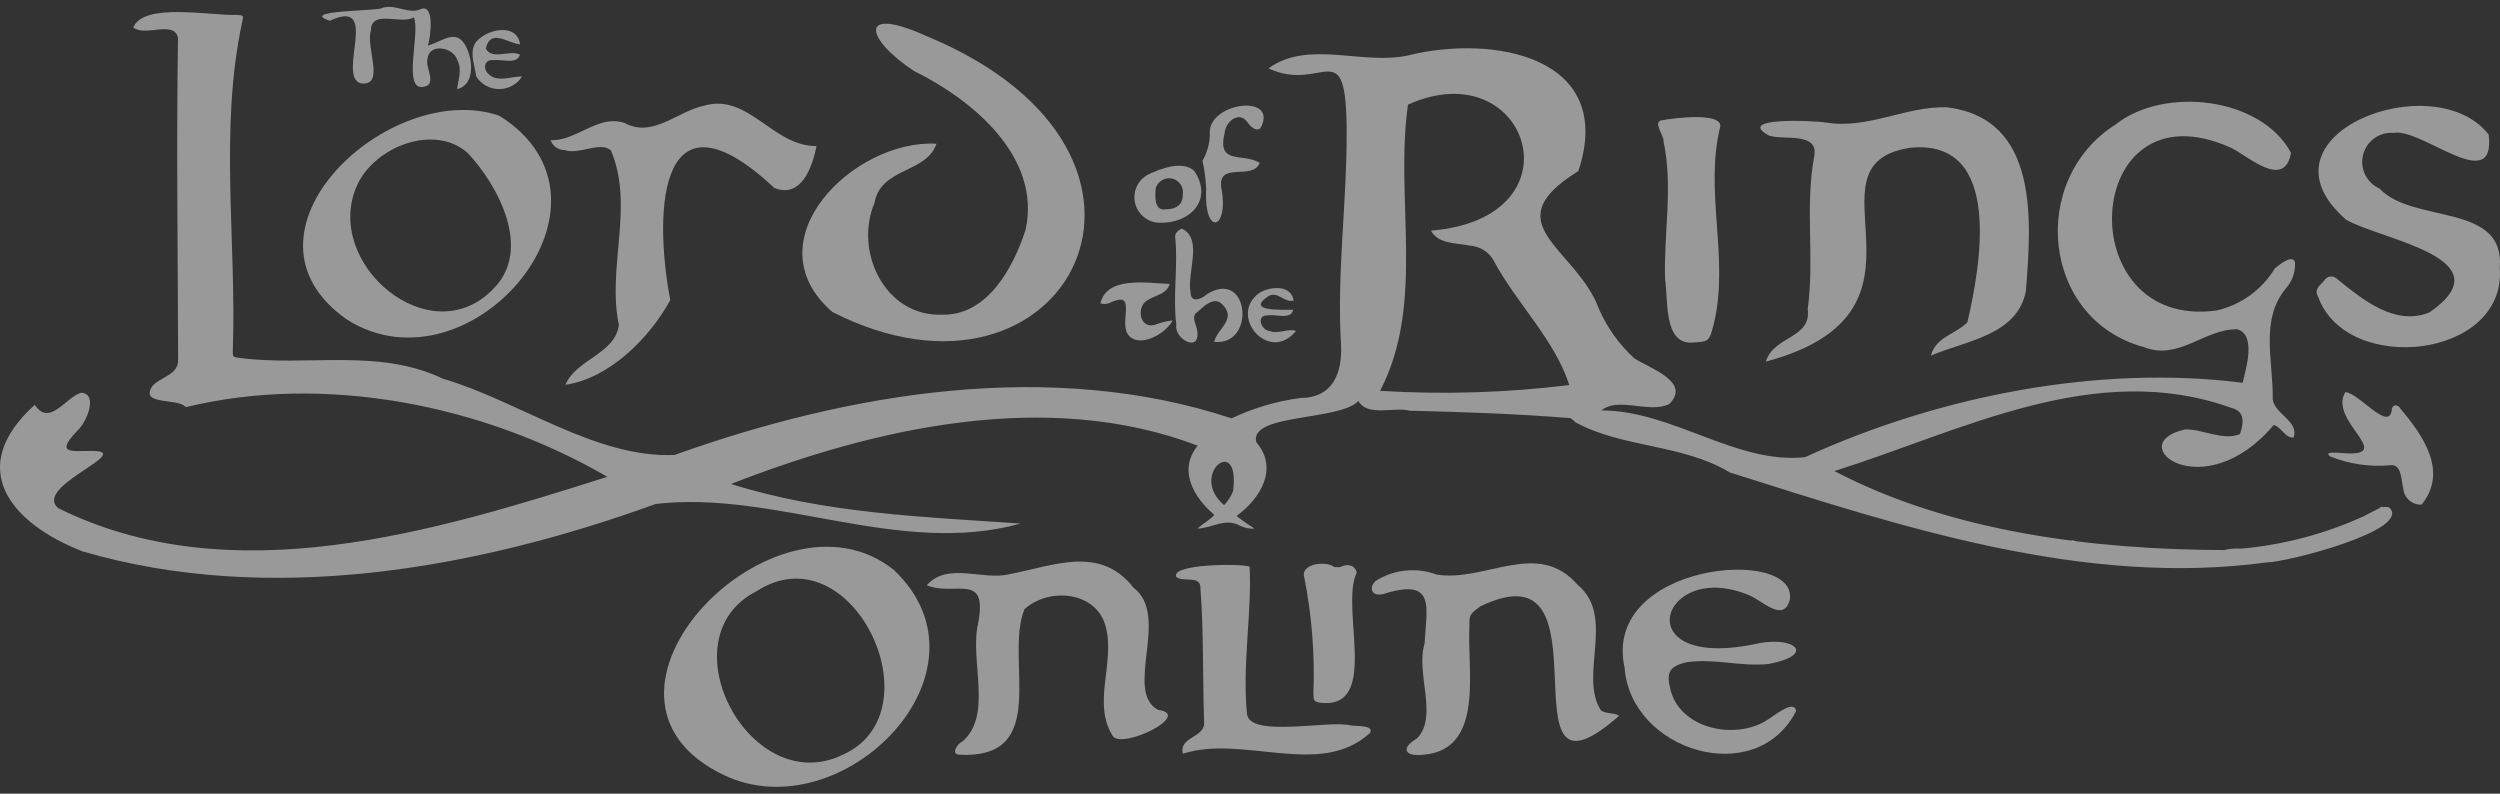 <svg width="126" height="40" viewBox="0 0 126 40" fill="none" xmlns="http://www.w3.org/2000/svg">
<rect x="0" y="0" width="126" height="40" fill="#333333" stroke="none"/>
<path d="M41.945 15.72C53.757 21.746 61.145 7.778 46.662 1.804C43.193 0.247 43.641 1.984 46.06 3.574C49.013 5.028 52.489 7.903 51.691 11.576C51.072 13.485 49.769 15.916 47.472 15.861C44.598 15.958 43.036 12.67 44.078 10.22C44.381 8.441 46.709 8.734 47.198 7.242C43.02 7.015 37.826 12.136 41.945 15.72Z" fill="white" fill-opacity="0.5"/>
<path d="M89.162 6.835C89.89 7.077 91.675 6.63 91.438 7.877C90.959 10.415 91.461 13.019 91.109 15.567C91.314 17.078 89.391 16.915 89 18.224C98.486 15.691 90.577 8.298 96.283 7.446C101.004 6.983 99.801 13.475 99.157 16.243C98.55 16.858 97.574 16.97 97.319 17.919C99.103 17.168 101.668 16.892 102.103 14.68C102.377 11.199 102.816 5.962 98.107 5.407C96.044 5.35 94.138 6.526 92.026 6.174C91.395 6.079 87.41 5.89 89.162 6.835Z" fill="white" fill-opacity="0.5"/>
<path d="M125.988 13.498C126.27 10.19 121.625 11.309 119.928 9.504C119.61 9.363 119.352 9.113 119.201 8.8C119.049 8.486 119.014 8.129 119.102 7.792C119.189 7.455 119.393 7.16 119.678 6.96C119.962 6.759 120.309 6.666 120.655 6.698C122.035 6.43 125.808 9.924 125.427 6.776C122.619 3.23 113.37 6.84 118.25 11.079C120.031 12.093 126.351 13.026 122.451 15.742C120.714 16.453 119.087 15.105 117.807 14.075C117.763 14.025 117.707 13.986 117.645 13.961C117.583 13.937 117.516 13.928 117.449 13.936C117.383 13.943 117.319 13.967 117.264 14.004C117.208 14.042 117.163 14.092 117.132 14.151C116.883 14.423 116.621 14.596 116.842 14.976C118.288 18.941 126.346 18.075 125.988 13.498Z" fill="white" fill-opacity="0.5"/>
<path d="M28.459 7.563C29.186 7.816 30.248 7.108 30.788 7.576C31.983 10.373 30.582 13.476 31.191 16.374C31.005 17.844 29.05 18.093 28.497 19.393C30.738 19.067 32.768 16.989 33.781 15.125C32.894 10.401 33.3 4.122 39.029 9.473C40.388 10.02 40.943 8.413 41.155 7.362C38.946 7.384 37.738 4.691 35.5 5.322C34.152 5.597 32.906 6.966 31.49 6.205C30.162 5.733 29.063 7.116 27.75 7.067C27.802 7.213 27.898 7.34 28.025 7.429C28.152 7.518 28.304 7.565 28.459 7.563Z" fill="white" fill-opacity="0.5"/>
<path d="M80.689 35.807C79.556 34.063 81.435 31.068 79.526 29.488C77.505 27.146 74.874 29.353 72.407 28.959C71.939 28.784 71.439 28.712 70.941 28.748C70.442 28.784 69.957 28.928 69.52 29.169C68.911 29.443 69.028 30.224 69.899 29.882C72.369 29.167 71.893 30.645 71.799 32.437C71.338 33.943 72.51 36.131 71.407 37.224C70.549 37.724 70.836 38.154 71.745 38.036C74.824 37.79 73.945 33.775 74.056 31.629C74.056 30.962 74.062 30.97 74.608 30.56C81.518 27.225 75.374 41.572 81.605 36.071C81.307 35.901 80.983 35.998 80.689 35.807Z" fill="white" fill-opacity="0.5"/>
<path d="M84.977 33.383C86.362 33.16 87.76 33.62 89.161 33.461C91.512 33.005 90.485 32.069 88.651 32.42C81.907 33.914 83.64 28.221 88.03 29.949C88.749 30.171 89.887 31.471 90.209 30.215C90.612 27.504 80.708 28.346 81.881 33.659C82.191 37.851 88.513 39.793 90.524 35.835C90.426 35.211 89.366 36.119 89.038 36.307C87.426 37.315 84.616 36.735 84.172 34.679C83.983 33.87 84.157 33.584 84.977 33.383Z" fill="white" fill-opacity="0.5"/>
<path d="M68.025 36.553C66.943 36.295 62.952 37.195 62.85 35.978C62.595 33.567 63.118 30.683 62.975 28.549C62.429 28.396 58.966 28.426 59.289 29.082C59.667 29.367 60.516 28.967 60.502 29.649C60.673 31.879 60.609 34.118 60.687 36.351C60.79 37.203 59.388 37.101 59.622 37.986C62.625 37.007 66.543 39.241 69.042 36.946C69.307 36.523 68.287 36.617 68.025 36.553Z" fill="white" fill-opacity="0.5"/>
<path d="M83.846 7.144C84.331 9.432 83.846 11.767 83.921 14.078C84.079 15.075 83.837 17.321 85.251 17.267C86.093 17.224 86.148 17.232 86.358 16.391C87.19 13.099 85.879 9.664 86.702 6.375C86.782 5.65 84.371 5.943 83.749 6.064C83.285 6.151 83.875 6.821 83.846 7.144Z" fill="white" fill-opacity="0.5"/>
<path d="M68.378 28.863L68.374 28.87C68.334 28.509 67.928 28.373 67.528 28.587L67.243 28.577C66.834 28.249 65.57 28.41 65.726 29.054C66.116 30.997 66.273 32.979 66.195 34.959C66.204 35.334 66.216 35.354 66.58 35.424C69.574 35.72 67.519 30.639 68.378 28.863Z" fill="white" fill-opacity="0.5"/>
<path d="M58.365 35.776C56.625 34.839 59.001 31.029 57.129 29.621C55.446 27.448 53.061 28.525 50.865 28.942C49.52 29.269 47.756 28.305 46.707 29.499C48.164 30.08 49.796 28.789 49.295 31.428C48.866 33.278 50.044 36.051 48.514 37.364C48.299 37.444 47.91 37.972 48.311 38.036C53.022 38.3 50.6 33.239 51.633 30.702C52.887 29.569 55.318 29.807 55.738 31.63C56.201 33.419 55.03 35.466 56.095 37.112C56.606 37.759 60.143 36.016 58.365 35.776Z" fill="white" fill-opacity="0.5"/>
<path d="M120.965 20.574C120.858 20.386 120.594 20.366 120.551 20.611C120.445 21.849 118.87 19.771 118.202 19.766C117.314 21.227 120.9 23.076 117.999 22.832C117.834 22.829 117.096 22.729 117.432 23.001C118.398 23.391 119.443 23.544 120.48 23.447C121.04 23.373 121.022 24.207 121.123 24.594C121.135 24.828 121.239 25.047 121.412 25.205C121.586 25.362 121.815 25.444 122.048 25.433C123.41 23.759 122.106 21.933 120.965 20.574Z" fill="white" fill-opacity="0.5"/>
<path d="M16.624 1.045C19.197 -0.155 16.973 3.829 18.169 4.196C19.457 4.397 18.409 2.357 18.694 1.541C18.704 0.443 20.221 1.27 20.856 0.872C21.214 1.625 20.21 4.732 21.426 4.354C22.01 4.202 21.425 3.393 21.545 2.975C21.616 2.153 22.849 2.366 23.047 3.025C23.306 3.523 23.094 4.002 23.036 4.495C23.931 4.272 23.832 3.079 23.522 2.418C23.032 1.364 22.327 2.081 21.567 2.299C21.704 1.869 21.922 0.129 21.182 0.47C20.565 0.741 19.877 0.146 19.211 0.42C18.92 0.552 15.019 0.53 16.624 1.045Z" fill="white" fill-opacity="0.5"/>
<path d="M60.004 14.734C59.807 13.778 60.653 12.01 59.562 11.527C59.363 11.599 59.208 11.783 59.228 11.937C59.384 13.415 59.1 14.892 59.287 16.371C59.165 17.1 60.52 17.803 60.339 16.67C60.311 16.402 60.068 16.049 60.248 15.811C60.627 15.5 61.191 14.832 61.654 15.394C62.314 16.123 61.337 16.569 61.196 17.227C63.294 17.463 62.984 13.55 60.865 14.802C60.583 15.054 60.02 15.328 60.004 14.734Z" fill="white" fill-opacity="0.5"/>
<path d="M60.792 9.533C60.662 11.956 61.989 11.61 61.542 9.394C61.433 8.135 63.129 9.107 63.491 8.212C62.66 7.679 61.32 8.353 61.722 6.699C61.764 6.142 62.441 5.559 62.867 6.154C63.007 6.346 63.269 6.656 63.529 6.46C64.492 4.656 60.757 5.17 60.979 6.809C60.96 7.264 60.832 7.707 60.605 8.101C60.709 8.572 60.772 9.051 60.792 9.533Z" fill="white" fill-opacity="0.5"/>
<path d="M55.922 15.268C57.301 14.608 56.449 16.075 56.808 16.79C57.298 17.63 58.738 16.867 59.101 16.148C58.79 16.182 58.484 16.259 58.194 16.376C57.388 16.575 57.255 15.389 57.89 15.098C58.286 14.855 58.785 14.831 58.959 14.308C57.833 14.278 55.797 13.89 55.461 15.287C55.612 15.336 55.776 15.329 55.922 15.268Z" fill="white" fill-opacity="0.5"/>
<path d="M24.001 3.852C24.124 4.048 24.294 4.208 24.496 4.32C24.698 4.432 24.925 4.49 25.156 4.49C25.387 4.49 25.614 4.432 25.816 4.321C26.018 4.209 26.189 4.049 26.312 3.854C25.759 3.844 25.043 4.19 24.587 3.7C24.319 3.415 24.448 2.963 24.879 3.035C25.279 2.967 26.055 3.271 26.204 2.759C25.75 2.481 24.812 3.054 24.484 2.454C24.71 1.41 25.587 2.18 26.211 2.234C26.071 1.228 24.809 1.432 24.226 1.898C23.528 2.38 23.915 3.181 24.001 3.852Z" fill="white" fill-opacity="0.5"/>
<path d="M104.38 27.24C104.452 27.283 104.537 27.301 104.621 27.29C104.548 27.248 104.463 27.231 104.38 27.24Z" fill="white" fill-opacity="0.5"/>
<path d="M120.415 25.577C120.316 25.545 120.211 25.54 120.11 25.563C120.089 25.547 120.062 25.539 120.035 25.541C120.008 25.543 119.982 25.556 119.964 25.576L119.965 25.576C119.902 25.647 119.805 25.65 119.731 25.715C119.546 25.793 119.362 25.904 119.165 26.004C117.205 26.902 115.106 27.46 112.958 27.652C112.668 27.63 112.377 27.654 112.094 27.724C105.511 27.704 98.336 26.82 92.455 23.742C98.894 21.713 105.618 18.087 112.467 20.561C113.176 20.728 113.074 21.348 112.896 21.876C112.039 22.238 111.035 21.618 110.127 21.644C106.884 22.363 111.047 25.629 114.595 21.419C114.986 21.52 115.175 22.095 115.594 22.051C115.887 21.22 114.622 20.867 114.545 20.117C114.584 18.248 113.883 16.117 115.21 14.536C115.531 14.174 115.696 13.699 115.669 13.216C115.539 12.795 114.862 13.356 114.655 13.525C114.333 14.057 113.907 14.52 113.403 14.884C112.899 15.249 112.327 15.509 111.72 15.648C104.256 16.68 104.908 4.059 112.437 7.445C113.355 7.901 115.129 9.557 115.468 7.705C113.968 4.894 109.085 4.329 106.625 6.274C102.219 9.071 102.902 16.106 108.064 17.498C109.819 18.187 111.103 16.566 112.759 16.596C113.714 16.867 113.212 18.549 113.029 19.291C105.861 18.384 97.821 19.906 90.97 23.043C87.478 23.407 84.297 20.683 80.706 20.686C81.584 19.976 83.09 20.861 84.13 20.364C85.269 19.232 83.093 18.549 82.361 18.052C81.613 17.365 81.014 16.532 80.601 15.604C79.481 12.495 75.194 11.308 79.551 8.621C81.456 2.849 75.269 1.727 70.972 2.792C68.681 3.304 65.935 1.986 63.932 3.446C66.693 4.739 67.864 1.488 67.872 6.718C67.879 10.268 67.371 13.794 67.587 17.348C67.665 18.805 67.174 20.055 65.532 20.06C64.332 20.221 63.164 20.567 62.07 21.084C52.978 18.077 42.847 19.766 33.995 22.93C30.008 23.1 26.164 20.211 22.326 19.088C19.058 17.522 15.469 18.498 12.024 18.033C11.738 17.988 11.729 17.982 11.732 17.697C11.933 12.175 11.037 6.566 12.205 1.11C12.283 0.774 12.276 0.773 11.938 0.752C10.544 0.787 7.246 0.125 6.719 1.377C7.295 1.883 8.804 0.985 8.972 1.926C8.885 7.316 8.966 12.708 8.977 18.099C9.022 18.904 8.079 18.981 7.667 19.476C7.032 20.459 8.999 20.038 9.362 20.521C16.362 18.818 24.33 20.391 30.611 24.031C21.891 26.804 11.64 29.921 2.939 25.613C1.72 24.606 6.092 23.021 5.026 22.755C4.006 22.616 2.535 23.125 3.916 21.688C4.347 21.307 4.987 19.831 4.076 19.794C3.281 20.061 2.482 21.517 1.753 20.403C-1.748 23.563 0.486 26.351 4.154 27.788C13.573 30.541 23.982 28.686 33.048 25.4C39.079 24.693 45.328 28.084 51.437 26.387C46.515 26.048 41.56 25.882 36.844 24.392C44.128 21.551 52.801 19.579 60.364 22.461C59.349 23.705 60.182 25.087 61.203 25.95C60.967 26.219 60.634 26.372 60.356 26.642C61.104 26.612 61.759 26.083 62.496 26.498C62.725 26.608 62.978 26.658 63.232 26.642C62.917 26.448 62.613 26.235 62.322 26.005C63.514 25.135 64.46 23.622 63.317 22.289C62.942 20.831 67.494 21.228 68.464 20.21C68.922 21.022 70.261 20.491 71.049 20.7C73.743 20.762 76.451 20.858 79.127 21.071L79.161 21.087C79.181 21.098 79.201 21.111 79.22 21.123L79.247 21.143C79.264 21.157 79.28 21.172 79.297 21.186L79.321 21.208C79.336 21.223 79.352 21.239 79.368 21.253L79.393 21.277C81.733 22.572 84.774 22.373 87.129 23.782L87.155 23.803C95.737 26.515 105.013 29.609 114.283 28.34C115.205 28.345 121.626 26.716 120.415 25.577ZM62.15 24.739C62.048 25.007 61.893 25.251 61.694 25.457C59.88 23.938 62.518 21.801 62.15 24.739ZM79.093 19.406C75.93 19.796 72.738 19.894 69.557 19.698C71.851 15.293 70.286 10.073 70.961 5.276C77.012 2.531 79.829 11.003 72.122 11.623C72.487 12.313 73.408 12.236 74.071 12.379C74.332 12.394 74.584 12.476 74.803 12.62C75.021 12.763 75.197 12.962 75.314 13.196C76.457 15.309 78.349 17.113 79.093 19.406Z" fill="white" fill-opacity="0.5"/>
<path d="M17.496 16.112C23.711 20.03 32.1 10.173 25.161 5.83C19.607 3.949 11.243 11.761 17.496 16.112ZM18 9.334C18.86 7.416 21.873 6.201 23.575 7.712C25.134 9.375 26.802 12.564 24.905 14.514C21.72 17.925 16.221 13.26 18 9.334Z" fill="white" fill-opacity="0.5"/>
<path d="M63.955 14.907C64.439 14.685 64.736 15.277 65.204 15.145C65.053 14.341 64.063 14.435 63.513 14.737C61.841 15.848 63.93 18.374 65.317 16.682C64.945 16.527 64.422 16.862 63.992 16.685C63.536 16.642 63.294 15.856 63.905 15.895C64.293 15.822 65.064 16.137 65.177 15.613C64.654 15.601 62.709 15.727 63.955 14.907Z" fill="white" fill-opacity="0.5"/>
<path d="M58.412 11.227C59.995 11.283 61.167 10.058 60.186 8.609C59.601 8.081 58.494 8.487 57.838 8.812C57.592 8.949 57.397 9.162 57.284 9.419C57.17 9.677 57.144 9.964 57.209 10.238C57.274 10.511 57.427 10.756 57.644 10.935C57.861 11.114 58.131 11.216 58.412 11.227ZM58.252 9.468C58.308 9.299 58.426 9.157 58.582 9.071C58.738 8.986 58.921 8.962 59.093 9.006C59.266 9.05 59.415 9.158 59.511 9.308C59.608 9.458 59.643 9.638 59.611 9.813C59.63 10.277 59.306 10.552 58.76 10.551C58.153 10.644 58.213 9.879 58.252 9.468Z" fill="white" fill-opacity="0.5"/>
<path d="M45.054 28.729C39.1 23.944 28.144 35.097 36.492 39.068C42.46 41.896 50.457 33.858 45.054 28.729ZM42.525 38.016C37.83 40.366 33.466 32.167 38.134 29.794C42.929 26.709 47.267 35.827 42.525 38.016Z" fill="white" fill-opacity="0.5"/>
</svg>
